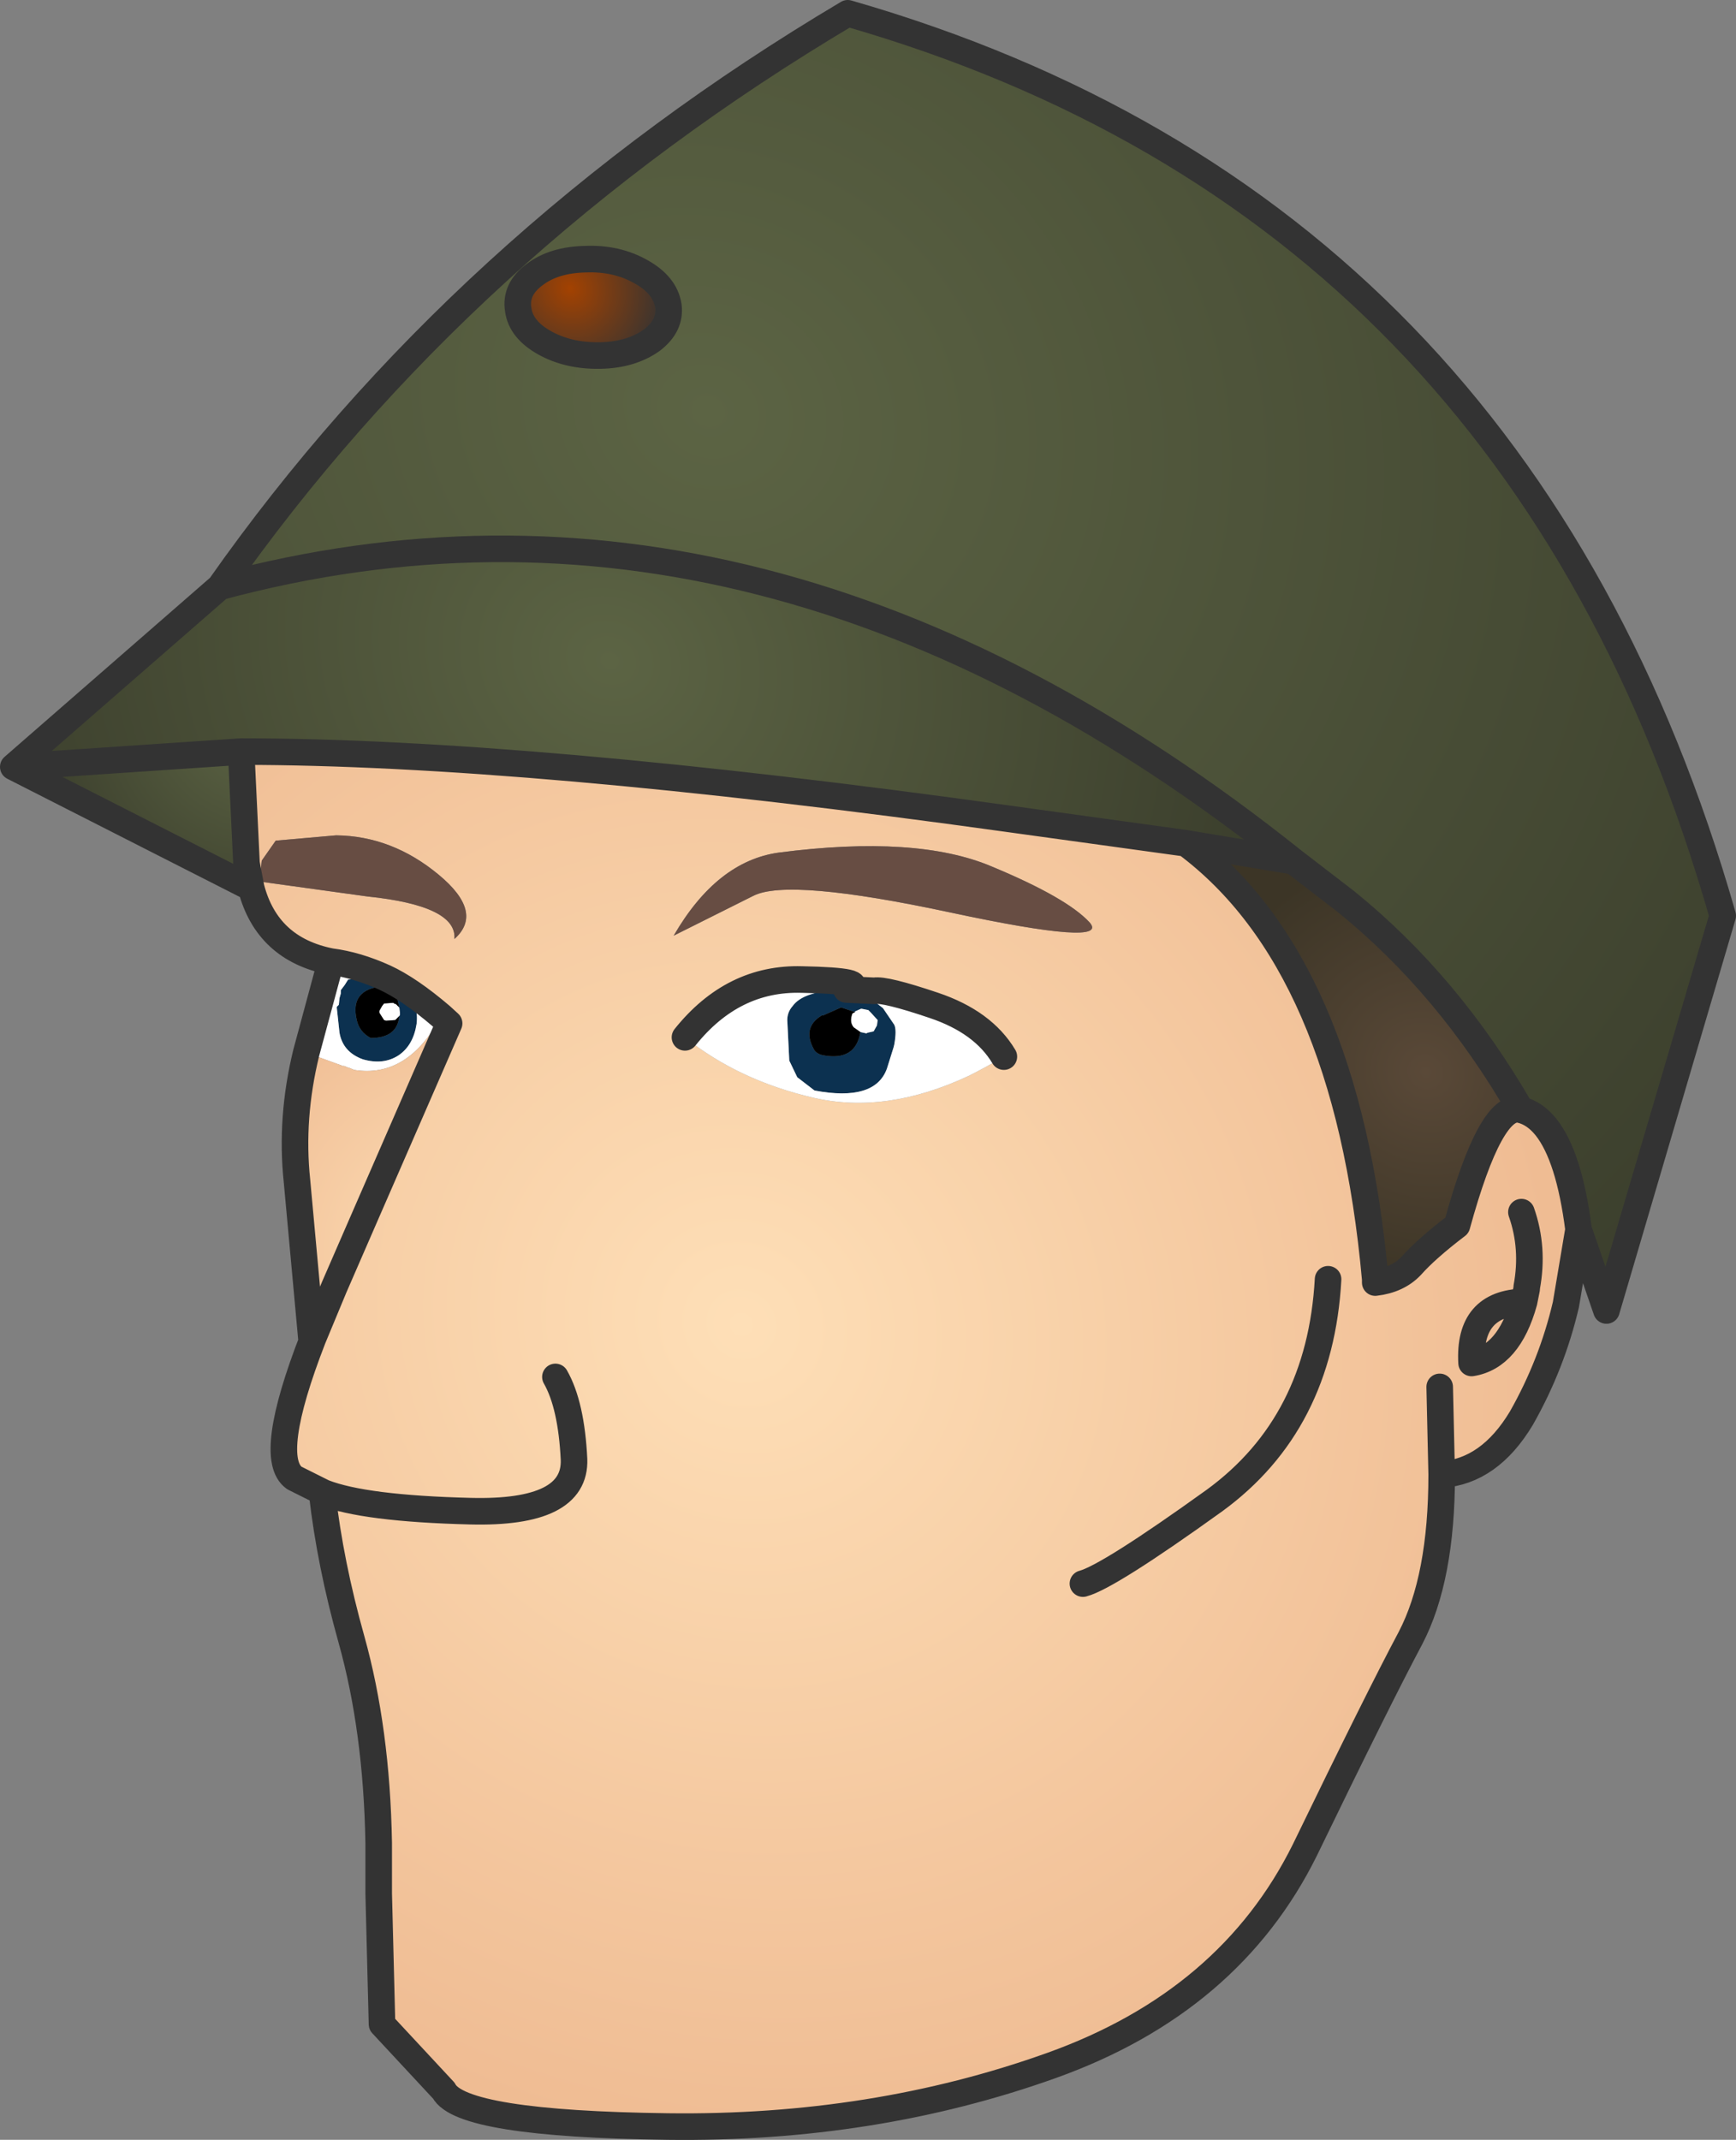 <?xml version="1.0" encoding="UTF-8" standalone="no"?>
<svg xmlns:xlink="http://www.w3.org/1999/xlink" height="161.0px" width="130.65px" xmlns="http://www.w3.org/2000/svg">
  <rect width="100%" height="100%" fill="#808080" stroke="none"/>
  <g transform="matrix(1.0, 0.0, 0.0, 1.0, 66.1, 94.15)">
    <path d="M31.25 -29.35 L35.15 -26.35 Q42.9 -20.1 48.35 -10.65 46.1 -11.25 43.55 -1.95 41.25 -0.2 40.1 1.1 39.1 2.15 37.4 2.35 L37.4 2.1 Q35.25 -21.7 23.15 -30.7 L31.25 -29.35" fill="url(#gradient0)" fill-rule="evenodd" stroke="none"/>
    <path d="M-49.55 -50.0 Q-8.45 -61.05 31.25 -29.35 L23.15 -30.7 9.75 -32.55 Q-26.55 -37.6 -47.95 -37.6 L-65.1 -36.45 -49.55 -50.0" fill="url(#gradient1)" fill-rule="evenodd" stroke="none"/>
    <path d="M48.35 -10.65 Q42.9 -20.1 35.15 -26.35 L31.25 -29.35 Q-8.45 -61.05 -49.55 -50.0 -31.35 -75.9 -2.3 -93.15 48.3 -78.6 63.55 -25.25 L54.8 4.45 52.7 -1.65 Q52.0 -7.15 50.25 -9.35 49.4 -10.4 48.35 -10.65 M-25.1 -68.35 Q-23.3 -67.35 -20.9 -67.4 -18.6 -67.45 -17.05 -68.55 -15.6 -69.65 -15.8 -71.15 -16.05 -72.7 -17.85 -73.7 -19.7 -74.75 -22.05 -74.65 -24.4 -74.6 -25.85 -73.5 -27.35 -72.4 -27.1 -70.85 -26.9 -69.35 -25.1 -68.35" fill="url(#gradient2)" fill-rule="evenodd" stroke="none"/>
    <path d="M48.35 -10.65 Q49.4 -10.4 50.25 -9.35 52.0 -7.15 52.7 -1.65 L51.75 4.0 Q50.7 8.5 48.4 12.55 46.0 16.55 42.4 16.8 42.4 24.6 40.05 29.1 37.65 33.6 32.1 45.05 26.45 56.45 13.05 61.25 -0.35 66.05 -15.85 65.85 -31.4 65.65 -32.7 63.15 L-37.35 58.15 -37.6 48.3 -37.6 48.05 -37.6 44.5 Q-37.75 36.0 -39.65 29.2 -41.25 23.5 -41.85 18.25 -43.3 17.7 -44.05 17.15 -46.15 15.65 -42.65 6.7 L-41.05 2.8 -38.6 -2.7 -32.3 -17.15 -32.9 -17.7 Q-35.3 -19.75 -37.15 -20.6 -39.25 -21.55 -41.2 -21.8 -46.0 -22.75 -47.2 -27.35 L-47.55 -29.2 -47.95 -37.6 Q-26.55 -37.6 9.75 -32.55 L23.15 -30.7 Q35.25 -21.7 37.4 2.1 L37.4 2.35 Q39.1 2.15 40.1 1.1 41.25 -0.2 43.55 -1.95 46.1 -11.25 48.35 -10.65 M-14.55 -16.1 Q-10.5 -12.85 -4.85 -11.55 0.6 -10.3 6.8 -13.2 8.1 -13.85 9.45 -14.65 7.9 -17.25 4.2 -18.5 0.5 -19.75 -0.3 -19.6 L-2.4 -19.7 Q-0.55 -20.35 -5.75 -20.45 -10.95 -20.6 -14.55 -16.1 M5.4 -25.5 Q17.55 -22.9 15.9 -24.75 14.2 -26.6 8.55 -28.95 2.9 -31.35 -7.5 -30.0 -12.15 -29.35 -15.4 -23.75 L-9.4 -26.75 Q-6.75 -28.1 5.4 -25.5 M48.6 3.8 Q44.4 3.9 44.65 8.4 47.45 7.95 48.6 3.8 L48.8 2.8 48.8 2.7 Q49.35 -0.25 48.4 -2.95 49.35 -0.25 48.8 2.7 L48.8 2.8 48.6 3.8 Q47.45 7.95 44.65 8.4 44.4 3.9 48.6 3.8 M15.4 25.0 Q17.3 24.5 25.3 18.75 33.25 12.95 33.85 2.1 33.25 12.95 25.3 18.75 17.3 24.5 15.4 25.0 M42.25 10.2 L42.4 16.8 42.25 10.2 M-40.8 -31.3 L-45.35 -30.9 -46.4 -29.4 -46.5 -28.5 -46.4 -27.8 -38.45 -26.7 Q-31.7 -26.0 -31.9 -23.5 -29.65 -25.5 -33.1 -28.35 -36.6 -31.25 -40.8 -31.3 M-24.3 9.45 Q-23.1 11.55 -22.9 15.65 -22.75 19.75 -30.7 19.55 -38.7 19.35 -41.75 18.15 L-43.95 17.05 Q-46.05 15.55 -42.55 6.55 L-40.95 2.7 -38.6 -2.7 -40.95 2.7 -42.55 6.55 Q-46.05 15.55 -43.95 17.05 L-41.75 18.15 Q-38.7 19.35 -30.7 19.55 -22.75 19.75 -22.9 15.65 -23.1 11.55 -24.3 9.45" fill="url(#gradient3)" fill-rule="evenodd" stroke="none"/>
    <path d="M0.35 -18.3 L1.2 -17.05 Q1.4 -16.65 1.2 -15.55 L1.15 -15.35 0.65 -13.75 Q-0.25 -11.25 -4.8 -12.1 L-6.1 -13.1 -6.7 -14.35 -6.85 -17.4 Q-6.85 -18.0 -6.45 -18.45 -5.7 -19.5 -3.2 -19.65 L-2.4 -19.7 -0.9 -19.2 -0.55 -19.0 0.35 -18.3 M-38.7 -20.4 L-37.45 -20.6 -37.4 -20.55 -37.3 -20.4 -37.1 -20.3 -36.65 -19.75 -36.6 -19.6 -35.7 -19.2 Q-34.55 -18.7 -34.75 -17.1 -35.0 -15.5 -36.1 -14.75 -37.25 -14.0 -38.8 -14.45 -40.3 -15.0 -40.55 -16.45 L-40.75 -18.3 -40.75 -18.4 -40.7 -18.45 -40.6 -18.55 -40.55 -19.05 -40.45 -19.4 -40.45 -19.65 -40.15 -20.05 -39.9 -20.45 -39.25 -20.5 -38.95 -20.35 -38.7 -20.4 M-36.05 -18.35 L-36.25 -19.25 -36.55 -19.45 -37.3 -19.95 Q-39.8 -19.7 -39.25 -17.4 -39.05 -16.5 -38.2 -16.05 -36.2 -16.05 -36.05 -17.7 L-36.0 -17.8 -36.0 -17.95 -36.05 -18.35 M-1.35 -16.5 L-0.9 -16.4 -0.8 -16.45 -0.35 -16.55 -0.1 -17.0 -0.05 -17.4 -0.55 -17.95 -0.75 -18.15 -1.25 -18.25 -1.3 -18.25 -1.75 -18.05 -1.75 -18.0 -2.8 -18.35 -4.15 -17.75 -4.25 -17.75 Q-5.75 -16.85 -4.85 -15.2 -4.65 -14.85 -4.15 -14.75 -1.7 -14.3 -1.35 -16.5" fill="#0c3150" fill-rule="evenodd" stroke="none"/>
    <path d="M9.45 -14.65 Q8.1 -13.85 6.8 -13.2 0.6 -10.3 -4.85 -11.55 -10.5 -12.85 -14.55 -16.1 -10.95 -20.6 -5.75 -20.45 -0.55 -20.35 -2.4 -19.7 L-0.3 -19.6 Q0.5 -19.75 4.2 -18.5 7.9 -17.25 9.45 -14.65 M0.35 -18.3 L-0.55 -19.0 -0.9 -19.2 -2.4 -19.7 -3.2 -19.65 Q-5.7 -19.5 -6.45 -18.45 -6.85 -18.0 -6.85 -17.4 L-6.7 -14.35 -6.1 -13.1 -4.8 -12.1 Q-0.25 -11.25 0.65 -13.75 L1.15 -15.35 1.2 -15.55 Q1.4 -16.65 1.2 -17.05 L0.35 -18.3 M-43.05 -14.95 L-41.2 -21.8 Q-39.25 -21.55 -37.15 -20.6 -35.3 -19.75 -32.9 -17.7 -35.4 -13.0 -39.45 -13.65 L-39.8 -13.8 -40.8 -13.75 -39.85 -13.8 -40.2 -13.95 -40.75 -13.9 -40.3 -13.95 -43.05 -14.95 M-39.25 -20.5 L-39.9 -20.45 -40.15 -20.05 -40.45 -19.65 -40.45 -19.4 -40.55 -19.05 -40.6 -18.55 -40.7 -18.45 -40.75 -18.4 -40.75 -18.3 -40.55 -16.45 Q-40.3 -15.0 -38.8 -14.45 -37.25 -14.0 -36.1 -14.75 -35.0 -15.5 -34.75 -17.1 -34.55 -18.7 -35.7 -19.2 L-36.6 -19.6 -36.65 -19.75 -37.1 -20.3 -37.3 -20.4 -37.4 -20.55 -37.45 -20.6 -38.7 -20.4 -38.95 -20.5 -39.25 -20.5 M-36.05 -17.7 L-36.2 -17.55 -36.35 -17.4 -37.05 -17.35 -37.2 -17.4 -37.55 -17.95 -37.55 -18.1 -37.35 -18.45 -37.2 -18.65 -36.5 -18.7 -36.45 -18.65 -36.3 -18.6 -36.15 -18.45 -36.05 -18.35 -36.0 -17.95 -36.0 -17.8 -36.05 -17.7 M-1.75 -18.0 L-1.75 -18.05 -1.3 -18.25 -1.25 -18.25 -0.75 -18.15 -0.55 -17.95 -0.05 -17.4 -0.1 -17.0 -0.35 -16.55 -0.8 -16.45 -0.9 -16.4 -1.35 -16.5 -1.85 -16.85 Q-2.2 -17.25 -1.95 -17.9 L-1.75 -18.0" fill="#ffffff" fill-rule="evenodd" stroke="none"/>
    <path d="M-25.1 -68.35 Q-26.9 -69.35 -27.1 -70.85 -27.35 -72.4 -25.85 -73.5 -24.4 -74.6 -22.05 -74.65 -19.7 -74.75 -17.85 -73.7 -16.05 -72.7 -15.8 -71.15 -15.6 -69.65 -17.05 -68.55 -18.6 -67.45 -20.9 -67.4 -23.3 -67.35 -25.1 -68.35" fill="url(#gradient4)" fill-rule="evenodd" stroke="none"/>
    <path d="M-47.2 -27.35 L-65.1 -36.45 -47.95 -37.6 -47.55 -29.2 -47.2 -27.35" fill="url(#gradient5)" fill-rule="evenodd" stroke="none"/>
    <path d="M-42.65 6.7 L-43.75 -5.3 Q-44.25 -10.05 -43.05 -14.95 L-40.3 -13.95 -40.75 -13.9 -40.2 -13.95 -39.85 -13.8 -40.8 -13.75 -39.8 -13.8 -39.45 -13.65 Q-35.4 -13.0 -32.9 -17.7 L-32.3 -17.15 -38.6 -2.7 -41.05 2.8 -42.65 6.7" fill="url(#gradient6)" fill-rule="evenodd" stroke="none"/>
    <path d="M-36.05 -18.35 L-36.15 -18.45 -36.3 -18.6 -36.45 -18.65 -36.5 -18.7 -37.2 -18.65 -37.35 -18.45 -37.55 -18.1 -37.55 -17.95 -37.2 -17.4 -37.05 -17.35 -36.35 -17.4 -36.2 -17.55 -36.05 -17.7 Q-36.2 -16.05 -38.2 -16.05 -39.05 -16.5 -39.25 -17.4 -39.8 -19.7 -37.3 -19.95 L-36.55 -19.45 -36.25 -19.25 -36.05 -18.35 M-1.75 -18.0 L-1.95 -17.9 Q-2.2 -17.25 -1.85 -16.85 L-1.35 -16.5 Q-1.7 -14.3 -4.15 -14.75 -4.65 -14.85 -4.85 -15.2 -5.75 -16.85 -4.25 -17.75 L-4.15 -17.75 -2.8 -18.35 -1.75 -18.0" fill="#000000" fill-rule="evenodd" stroke="none"/>
    <path d="M5.4 -25.5 Q-6.75 -28.1 -9.4 -26.75 L-15.4 -23.75 Q-12.15 -29.35 -7.5 -30.0 2.9 -31.35 8.55 -28.95 14.2 -26.6 15.9 -24.75 17.55 -22.9 5.4 -25.5 M-40.8 -31.3 Q-36.6 -31.25 -33.1 -28.35 -29.65 -25.5 -31.9 -23.5 -31.7 -26.0 -38.45 -26.7 L-46.4 -27.8 -46.5 -28.5 -46.4 -29.4 -45.35 -30.9 -40.8 -31.3" fill="#674d43" fill-rule="evenodd" stroke="none"/>
    <path d="M31.25 -29.35 L35.15 -26.35 Q42.9 -20.1 48.35 -10.65 49.4 -10.4 50.25 -9.35 52.0 -7.15 52.7 -1.65 L54.8 4.45 63.55 -25.25 Q48.3 -78.6 -2.3 -93.15 -31.35 -75.9 -49.55 -50.0 -8.45 -61.05 31.25 -29.35 L23.15 -30.7 Q35.25 -21.7 37.4 2.1 L37.4 2.35 Q39.1 2.15 40.1 1.1 41.25 -0.2 43.55 -1.95 46.1 -11.25 48.35 -10.65 M-14.55 -16.1 Q-10.95 -20.6 -5.75 -20.45 -0.55 -20.35 -2.4 -19.7 L-0.3 -19.6 Q0.5 -19.75 4.2 -18.5 7.9 -17.25 9.45 -14.65 M-47.95 -37.6 Q-26.55 -37.6 9.75 -32.55 L23.15 -30.7 M48.4 -2.95 Q49.35 -0.25 48.8 2.7 L48.8 2.8 48.6 3.8 Q47.45 7.95 44.65 8.4 44.4 3.9 48.6 3.8 M52.7 -1.65 L51.75 4.0 Q50.7 8.5 48.4 12.55 46.0 16.55 42.4 16.8 42.4 24.6 40.05 29.1 37.65 33.6 32.1 45.05 26.45 56.45 13.05 61.25 -0.35 66.05 -15.85 65.85 -31.4 65.65 -32.7 63.15 L-37.35 58.15 -37.6 48.3 -37.6 44.5 Q-37.75 36.0 -39.65 29.2 -41.25 23.5 -41.85 18.25 M-42.65 6.7 L-43.75 -5.3 Q-44.25 -10.05 -43.05 -14.95 L-41.2 -21.8 Q-46.0 -22.75 -47.2 -27.35 L-65.1 -36.45 -49.55 -50.0 M42.4 16.8 L42.25 10.2 M33.85 2.1 Q33.25 12.95 25.3 18.75 17.3 24.5 15.4 25.0 M-25.1 -68.35 Q-23.3 -67.35 -20.9 -67.4 -18.6 -67.45 -17.05 -68.55 -15.6 -69.65 -15.8 -71.15 -16.05 -72.7 -17.85 -73.7 -19.7 -74.75 -22.05 -74.65 -24.4 -74.6 -25.85 -73.5 -27.35 -72.4 -27.1 -70.85 -26.9 -69.35 -25.1 -68.35 M-47.2 -27.35 L-47.55 -29.2 -47.95 -37.6 -65.1 -36.45 M-32.9 -17.7 Q-35.3 -19.75 -37.15 -20.6 -39.25 -21.55 -41.2 -21.8 M-38.6 -2.7 L-32.3 -17.15 -32.9 -17.7 M-37.6 48.3 L-37.6 48.05 -37.6 44.5 M-38.6 -2.7 L-40.95 2.7 -42.55 6.55 Q-46.05 15.55 -43.95 17.05 L-41.75 18.15 Q-38.7 19.35 -30.7 19.55 -22.75 19.75 -22.9 15.65 -23.1 11.55 -24.3 9.45" fill="none" stroke="#333333" stroke-linecap="round" stroke-linejoin="round" stroke-width="2.0"/>
  </g>
  <defs>
    <radialGradient cx="0" cy="0" gradientTransform="matrix(-0.02, 6.0E-4, 0.002, 0.02, 41.2, -13.5)" gradientUnits="userSpaceOnUse" id="gradient0" r="819.2" spreadMethod="pad">
      <stop offset="0.0" stop-color="#5a4938"/>
      <stop offset="1.0" stop-color="#3c3526"/>
    </radialGradient>
    <radialGradient cx="0" cy="0" gradientTransform="matrix(-0.064, 0.002, 0.009, 0.059, -20.2, -44.45)" gradientUnits="userSpaceOnUse" id="gradient1" r="819.2" spreadMethod="pad">
      <stop offset="0.0" stop-color="#5c6444"/>
      <stop offset="1.0" stop-color="#393c2b"/>
    </radialGradient>
    <radialGradient cx="0" cy="0" gradientTransform="matrix(-0.123, 0.004, 0.017, 0.115, -12.8, -63.2)" gradientUnits="userSpaceOnUse" id="gradient2" r="819.2" spreadMethod="pad">
      <stop offset="0.0" stop-color="#5c6444"/>
      <stop offset="1.0" stop-color="#393c2b"/>
    </radialGradient>
    <radialGradient cx="0" cy="0" gradientTransform="matrix(-0.082, 0.002, 0.007, 0.082, -10.3, 5.5)" gradientUnits="userSpaceOnUse" id="gradient3" r="819.2" spreadMethod="pad">
      <stop offset="0.0" stop-color="#fedfb7"/>
      <stop offset="1.0" stop-color="#eeb990"/>
    </radialGradient>
    <radialGradient cx="0" cy="0" gradientTransform="matrix(-0.009, 3.0E-4, 0.001, 0.009, -23.2, -72.45)" gradientUnits="userSpaceOnUse" id="gradient4" r="819.2" spreadMethod="pad">
      <stop offset="0.0" stop-color="#a34201"/>
      <stop offset="1.0" stop-color="#333333"/>
    </radialGradient>
    <radialGradient cx="0" cy="0" gradientTransform="matrix(-0.022, 6.0E-4, 0.002, 0.022, -47.15, -39.75)" gradientUnits="userSpaceOnUse" id="gradient5" r="819.2" spreadMethod="pad">
      <stop offset="0.0" stop-color="#5c6444"/>
      <stop offset="1.0" stop-color="#393c2b"/>
    </radialGradient>
    <radialGradient cx="0" cy="0" gradientTransform="matrix(-0.028, 8.0E-4, 0.002, 0.028, -30.5, 0.3)" gradientUnits="userSpaceOnUse" id="gradient6" r="819.2" spreadMethod="pad">
      <stop offset="0.0" stop-color="#fedfb7"/>
      <stop offset="1.0" stop-color="#eeb990"/>
    </radialGradient>
  </defs>
</svg>
